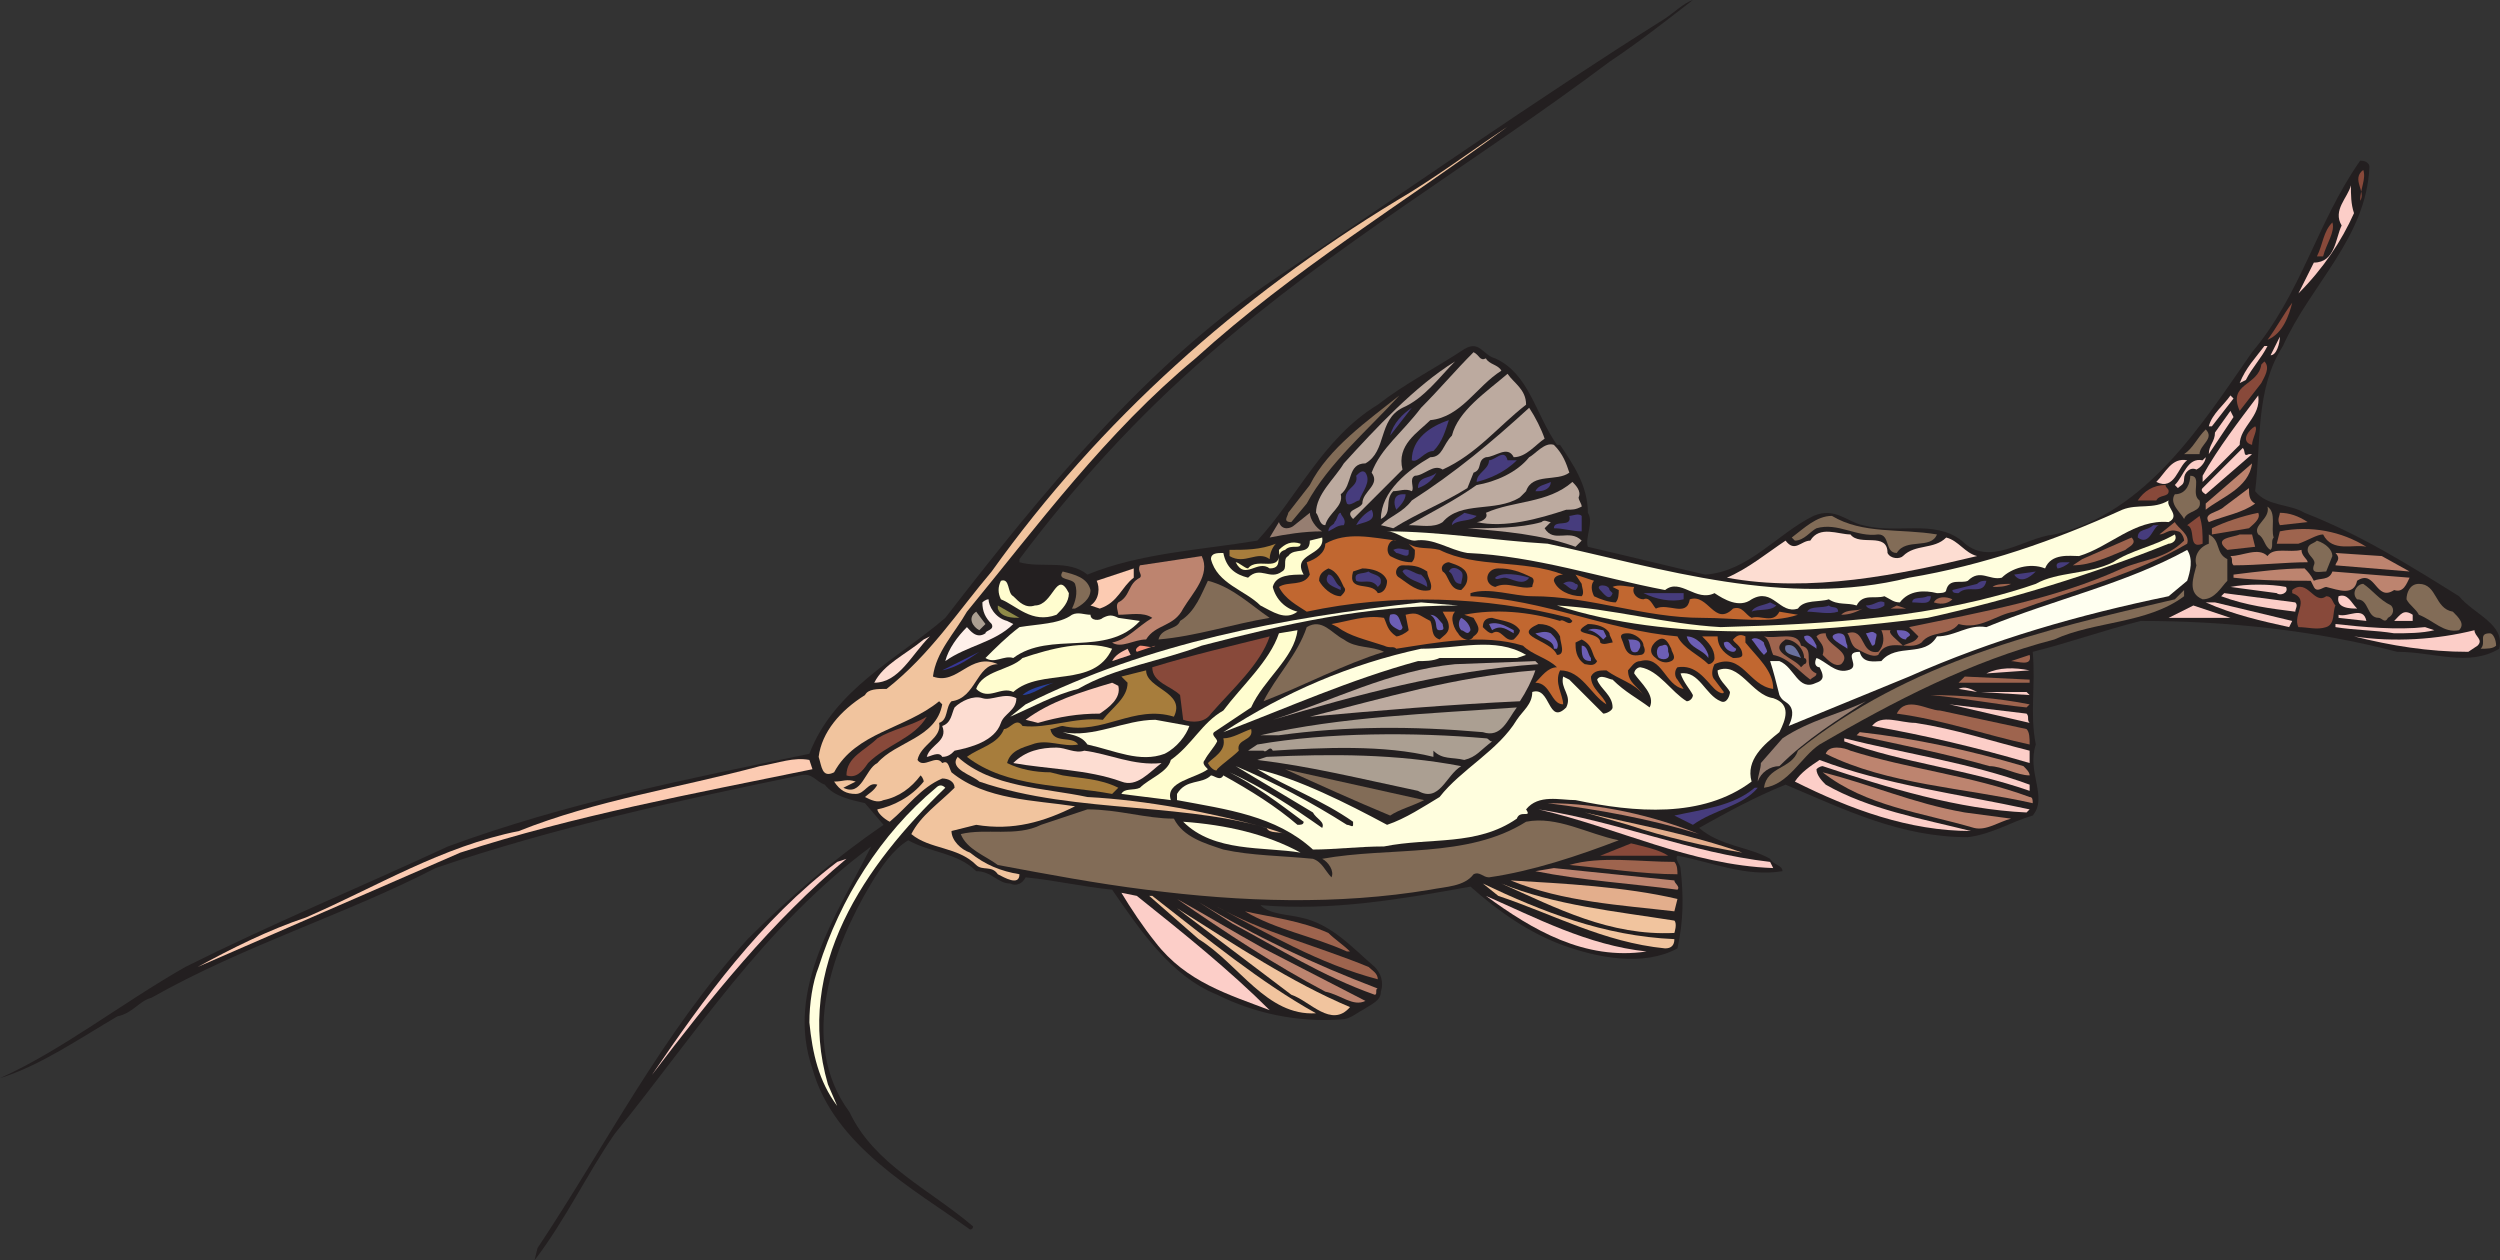 <svg xmlns="http://www.w3.org/2000/svg" width="606.946" height="306"><rect width="100%" height="100%" fill="#333333" stroke="none"/><path fill="#231f20" fill-rule="evenodd" d="M45 234.75c21-10.5 42.75-19.5 63.75-29.25 28.5-10.5 58.5-16.5 87.75-22.5 6-15.75 21.75-23.25 33-33 23.25-30 48.75-61.5 80.25-82.5s62.25-42.75 94.5-63C406.5 3 408.75.75 411 0c-6.75 5.25-13.5 10.5-20.25 15-33 24.75-66.75 44.25-97.5 71.25-17.25 15-32.25 31.5-45.75 49.5v.75c5.25 1.5 12-.75 16.5 3 12.75-5.25 27.75-6 41.25-8.25 9.75-10.5 15.75-24.75 29.25-33 6.75-5.25 14.25-9 21-13.5 3.75-2.25 4.5 1.5 7.5 2.25 8.25 3.75 9.75 13.5 15 21h.75c3 4.5 6.75 9.75 6.75 16.5 1.5 2.25-.75 6 0 8.25 9.75 2.25 18.75 4.5 28.5 6.75 10.5-.75 17.25-9.75 26.25-14.25 5.25-2.25 8.25 1.5 12 2.25 8.25 2.25 17.25-1.5 24 3.75 6.75 6.75 15-.75 22.5-1.5 22.5-5.25 36-27 48-44.25C558.75 71.25 562.5 54 573 39c1.5 0 2.25.75 2.25 1.5-.75 17.25-14.25 28.5-21 43.5-6.75 10.5-5.25 23.25-6.75 35.25 3 3.75 8.25 3 12 5.25 13.5 5.25 25.5 12.75 37.5 20.25 3.75 4.5 11.25 6.75 9.75 12.75-7.5 4.5-15.75.75-24.75.75-20.25-5.25-41.25-7.5-62.25-7.5-9 2.25-17.25 5.25-26.25 7.5.75 8.25-.75 15 .75 22.5-2.25 6.75 3 12.75-.75 17.25-5.25 1.5-9.75 4.5-15.75 5.25-16.5 0-30-6.75-44.25-12.75-7.5 3-14.25 6.75-21 10.5 5.25 4.5 12 4.5 17.25 7.5.75 1.5 3 1.5 3 3-9 1.5-17.25-2.25-25.5-3.75-.75.75.75 2.25.75 3 .75 6.75.75 12.75-.75 19.5-8.25 4.5-19.5 2.25-27.75-.75s-15.75-8.25-22.5-14.25c-16.5 3-33.75 6-51 4.5 2.25 2.25 6.75 2.25 9.75 3 7.5 1.5 12.75 7.5 18 12 1.5 1.5 2.25 3.75 1.5 6 0 2.25-2.25 3-4.5 4.5-1.5.75-3 2.25-5.25 2.25-10.5.75-21-1.5-30-6-11.25-4.5-18.75-15.75-25.5-25.5-7.5-.75-13.5-2.25-21-3-.75 1.5-2.25 2.25-3.75 1.5-3 0-4.5-3-8.25-3-4.5-4.5-11.25-4.5-16.5-7.5-3.75 2.25-6.75 6.75-9 10.5-9 15-18 38.25-5.25 55.5 6 12.75 19.5 18.75 30 27.75 0 0 0 .75-.75.75-13.5-9.75-33-20.25-38.25-39-6.75-19.5 6-37.5 14.25-54-26.25 19.5-42.75 45.75-62.25 69.75-6.75 9.75-12 21-19.5 30.75l.75-3c16.5-24.75 30-51.75 51-75 10.5-10.5 21-19.5 33-27.75L210 195c-3-.75-7.5-1.5-9.75-4.5-2.25-.75-3-3-6-2.25-29.25 6-60 12.75-88.5 22.5-21.75 11.25-46.5 18.75-69 31.5-3 .75-4.5 3.75-8.25 4.5-9 5.25-18.75 12-28.5 15 15-6.75 29.25-18 45-27"/><path fill="#fff" fill-rule="evenodd" d="m39 240 8.25-4.5L39 240"/><path fill="#fccbb2" fill-rule="evenodd" d="M74.25 222.75c17.25-7.5 33-17.25 51.75-21 18.75-7.5 39-10.5 58.5-15.75 4.5-.75 8.25-2.25 12-1.5l.75 2.25c-29.25 6-57.75 11.25-85.5 20.25L48 234.75c8.25-4.5 17.25-9 26.25-12"/><path fill="#fccec8" fill-rule="evenodd" d="m203.25 209.25 2.25-.75c-18 15-33 33.75-47.25 52.5 12.75-18.75 26.25-37.5 45-51.75"/><path fill="#fffede" fill-rule="evenodd" d="M198.75 234.75c5.25-16.5 15-32.25 28.5-43.5.75-.75 1.5-.75 2.25 0-19.5 18.75-36.75 43.5-28.5 72l2.25 5.25c-4.5-6-6-12.75-6.75-20.25 0-4.5.75-9.75 2.25-13.5"/><path fill="#f1c49e" fill-rule="evenodd" d="M210 168.75c.75-1.5 3-1.5 5.25-1.5 10.5-8.25 17.25-18.75 25.5-28.5C267 102 300.75 72 339 48.75c9-5.25 18-12 27-18-25.5 18.75-51.75 34.5-75.75 56.25-21.75 18-38.25 40.5-55.5 61.5-3 5.25-7.5 9.75-8.25 15.75 6 2.25 9-6 15.75-3-5.25 0-5.25 8.25-11.25 9-1.5 1.5-.75 4.5-3 5.25.75 3.75-4.5 5.25-5.25 9 1.5 2.25 4.5-1.5 6 .75 1.5-.75 1.5.75 2.25 2.25 8.25 6.75 20.25 6.75 30 8.25-7.5 3.75-15 6-24 4.5l-6 1.5c0 2.25 2.25 4.5 4.5 5.25 3.75 3 7.5 4.5 12 5.25 0 3-3.75.75-5.25 0-1.5-2.25-3.75-.75-5.25-2.25-4.5-4.5-11.25-3.75-15.75-7.5 2.25-4.5 6.75-7.5 10.5-11.25 0-1.5-1.5-2.25-3-2.25-5.25 2.25-8.25 6.75-12.75 10.5-1.5-.75-3-2.25-3-3 3.75-.75 8.25-3 11.25-6.75 0 0 0-.75-.75-1.5-2.25 3-5.25 5.25-9 6-1.5.75-3 0-4.5-.75.75-.75 2.25-1.5 3-3-2.25-.75-3 2.25-5.25 2.25s-3.75-.75-5.25-3c2.25 0 3-.75 5.25 0l-3 1.5c4.5 2.25 5.25-4.5 8.25-6 4.5-5.25 14.25-6 15.75-14.25l-.75-.75c-8.25 6.75-20.25 7.5-25.5 17.25-3 1.5-3-1.5-3.75-3.75.75-6 5.25-11.25 11.25-15"/><path fill="#88493a" fill-rule="evenodd" d="M213 179.25c3.75-2.25 8.25-3 12-5.25-3 5.25-9.75 6.75-14.25 11.25-1.5 2.25-3 3.75-5.25 3 0-4.5 4.5-6 7.5-9"/><path fill="#fdddd2" fill-rule="evenodd" d="m224.25 155.25 1.5-.75c-4.5 4.5-7.5 11.25-13.5 11.25 2.25-4.5 7.5-6.75 12-10.5m4.5 21c2.25-.75 2.25-3 3-4.5 1.5-1.5 4.5-3 6.75-2.25s5.25-1.5 8.25 0c0 3-3 3.75-3.75 6-1.5 4.5-7.5 6-11.25 6.75-.75.75-1.5 1.5-3 1.5-.75-1.5-3 0-3.75 0 .75-3 5.25-3.75 3.75-7.5"/><path fill="#373697" fill-rule="evenodd" d="M237.75 158.25c-2.25 1.5-5.25 3.75-9 4.5l9-4.5"/><path fill="#fef0ea" fill-rule="evenodd" d="M234.75 152.25c.75.75 2.25 3 4.5 1.5 0-.75 2.25-.75 1.5-2.25-1.5-1.5-2.25-3-2.25-5.25 0 0 .75-.75 1.5-.75 0 1.5 1.5 4.5 4.5 5.25l1.5.75c-4.5 4.5-11.25 5.25-16.5 9 .75-3 3-6 5.25-8.25"/><path fill="#f1c49e" fill-rule="evenodd" d="M232.5 183.75c8.25 7.5 21 7.5 31.5 9.75 14.25.75 30 3.75 43.5 7.5.75 1.5 3 .75 4.5 1.5-22.5-8.25-50.25-4.5-74.25-12.75-1.5-1.5-7.5-3-5.25-6"/><path fill="#826c57" fill-rule="evenodd" d="M233.25 202.5c6-1.5 13.5.75 19.5-2.25L264 196.5c7.5 0 14.25 2.25 21 2.25 2.25 4.5 7.5 6 12 7.5 6.75 1.5 14.25 1.5 21.75 2.25 2.25.75 3 3 4.5 4.5.75-1.5-.75-3.75-2.25-4.5 16.5-3 35.25 0 49.5-9 7.5-1.5 15 3 22.5 4.5-9.75 3.75-21 7.5-31.5 9-1.5 0-2.25-1.5-3.75-.75-2.25 3-6.75 3-10.5 3.75-22.5 3.75-45.75 3-69 0-12-1.5-24-3.75-36-6-3-2.25-7.5-3.75-9-7.5"/><path fill="#a77d3c" fill-rule="evenodd" d="M243.75 177c1.5 0 3-3 4.5-.75 6 .75 12.75-2.25 19.5-1.5 2.25-3 6-5.25 6-9l-1.5-1.5 6-1.5c0 4.5 9.75 5.25 6.75 11.25-9.75-3-17.25 4.5-27 2.25-.75 0-2.25.75-3 .75.75 3.75 5.25 1.5 6.75 3.75-3.75.75-7.5-1.5-11.25 0-2.25.75-5.25 1.5-6 4.5 3 1.5 6.75 2.25 10.5 2.25l3 .75c4.5.75 9 .75 13.5 3l-1.5 1.5c-12-2.25-25.5-1.5-35.25-9 3-2.25 7.5-3 9-6.75"/><path fill="#ab9f92" fill-rule="evenodd" d="m237 148.5 2.25 3-1.5 1.5c-1.5-.75-3-3-.75-4.5"/><path fill="#fffdcf" fill-rule="evenodd" d="M248.25 159.75c6.75-2.25 15-4.5 21.75-2.25-4.5 9.75-17.25 4.5-24 10.5-3-1.5-6 2.25-9-.75 1.5-4.5 8.25-4.5 11.25-7.5"/><path fill="#fffede" fill-rule="evenodd" d="M247.5 152.25c4.5-.75 9.75-.75 12.75-3 1.5-.75 3 0 4.5 0 0 1.5 2.25 1.5 3 .75 1.5-.75 2.25-.75 3.75 0l5.25.75c-8.25 9-21.75 2.25-30.75 9-2.25-.75-4.5 1.5-6.75 0 2.25-2.25 5.25-5.25 8.25-7.5"/><path fill="#fffdcf" fill-rule="evenodd" d="M243 141c2.25-.75 1.5 3 3 3.75 1.5 1.5 3 3 5.25 2.25 4.5 0 5.25-9 8.25-3 0 2.25-1.5 3.75-3 5.25-6 2.25-9.75-2.25-13.5-3.75-.75-1.5-.75-3 0-4.5"/><path fill="#8f8b48" fill-rule="evenodd" d="M247.5 150c-1.5 0-4.5 0-5.25-2.25V147l5.25 3"/><path fill="#fffede" fill-rule="evenodd" d="M249 171c30-15 62.25-21 96-24.75l9 .75c-22.5 0-42 4.5-62.25 9.75-9.75 3.75-21 5.25-30 10.5-6 1.5-11.25 4.5-16.5 6.75l3.75-3"/><path fill="#fdddd2" fill-rule="evenodd" d="M256.5 181.5c2.25 0 4.5 1.5 6.75.75 6 .75 12 3.75 18.75 3-3 2.25-6 6-9.75 4.5-8.25-3-18-3-26.25-4.5 3-3 6.75-3.75 10.5-3.75"/><path fill="#28409d" fill-rule="evenodd" d="M255.75 165.75c-2.25.75-5.25 3-7.5 3 1.5-1.5 4.5-2.25 7.5-3"/><path fill="#fccebe" fill-rule="evenodd" d="m270 165.75 1.5.75c.75 3-2.25 5.25-4.5 6.75-5.25 0-9.75.75-15 2.25l-3-.75c6-4.5 13.5-6.75 21-9"/><path fill="#826c57" fill-rule="evenodd" d="M258 138.75c3 .75 6 1.5 6.75 4.5 0 2.25-2.25 3.75-3.75 4.5h-.75c.75-1.5 1.5-3.75.75-6-.75-1.5-4.5-.75-3-3"/><path fill="#fffede" fill-rule="evenodd" d="m280.5 174.75 8.25 1.5c-.75 2.25-3 5.25-6 6.75-6 2.25-12-.75-18.75-2.25-1.5-2.25-3.75-2.25-6-3 7.5 1.5 15-3 22.5-3"/><path fill="#fccbb2" fill-rule="evenodd" d="m266.25 141 9-3v2.25c-3 2.25-3.75 6-8.25 7.5l-2.25-.75c2.25-1.5 2.25-4.5 1.5-6"/><path fill="#bd846f" fill-rule="evenodd" d="M279.75 150c-2.25-1.5-5.25-.75-8.25-.75 0-.75-.75-2.25 0-3 3-1.5 2.25-4.5 5.25-6 .75-.75-.75-1.5 0-3l15-2.25c2.25 4.5-2.25 9-4.5 12.75-2.25 4.5-6.75 3.75-9 7.5-3 0-6 2.25-8.25.75 3.75-.75 6-3.75 9.75-6"/><path fill="#fbbfac" fill-rule="evenodd" d="m273.75 157.5.75 1.5-4.5 1.5c.75-1.5 2.25-2.25 3.75-3"/><path fill="#fffdcf" fill-rule="evenodd" d="M276.75 191.25c2.25-2.25 6.75-3.75 7.5-6.75 5.25-3.75 7.5-9 12.75-12 4.5-6 11.25-12 13.5-18.75l4.5-.75c-.75 6.75-8.25 12-11.25 18.75l-9 6c-.75.75.75 1.5.75 2.25-.75 1.5-2.25 3-3 4.5-.75.75 0 1.5.75 2.25-3 2.25-10.5 3-9 7.5l-12-1.5c.75-1.5 3-.75 4.5-1.5"/><path fill="#fccec8" fill-rule="evenodd" d="M276 217.5c11.25 9 22.5 18 32.25 27.75-9.75-3.75-20.25-6.75-27.75-16.5-3-3.75-6-8.25-8.25-12l3.75.75"/><path fill="#f79179" fill-rule="evenodd" d="M276.75 156.75c1.5 0 3 .75 3.75 0l-4.5 1.5c-.75-.75.75-1.5.75-1.5"/><path fill="#f1c49e" fill-rule="evenodd" d="M279.75 217.5c13.5 10.5 26.25 21 39.75 28.5-12 .75-18.75-12-28.5-18l-12-10.5h.75"/><path fill="#88493a" fill-rule="evenodd" d="M279.75 162c9.75-3 19.5-5.25 28.5-7.5-2.25 6.75-9 12.75-14.25 18.75-1.5 2.25-4.5 2.25-6.75 1.5l-.75-6c-2.25-2.25-6.75-3-6.75-6.75"/><path fill="#826c57" fill-rule="evenodd" d="M286.5 150.75c3.75-2.25 5.25-6.75 6.75-9.75 6 1.5 10.5 6 15 9-9 1.5-18 4.5-27 5.25.75-3 4.5-2.25 5.25-4.5"/><path fill="#fffede" fill-rule="evenodd" d="M294 188.25c.75 0 2.25 1.5 3 0 6.75 3.75 12.75 7.5 18 12 .75 0 1.5 0 1.5-.75-6-4.5-12-9-18-12 8.25 3.75 15 8.25 22.5 13.5.75-1.5-1.5-2.25-2.25-3.75L300 186c9 3.75 18.75 9 27 14.25.75 0 1.5.75 1.5 0v-.75c-7.5-5.25-15.75-8.25-23.25-12.75C315 189 327 195 336.75 200.25c4.5-1.5 9-4.5 12.75-6.75 5.25-6.75 14.25-11.25 18.75-18.75 1.5-2.25 3.75-3.75 3.75-6.75 4.5-1.5 3.75 8.25 8.25 3.75 1.5-3-1.5-4.5-.75-7.5l1.5.75 8.25 8.25c.75 0 2.25-.75 2.25-1.5 0-3-3-4.5-3.75-6.75.75-1.5 3 0 3.75 0 3 3 6 4.5 9 6.75 1.5-3-2.25-6-3.75-8.25 0-.75.75-1.5 1.5-1.5 4.5.75 7.5 6 11.25 8.25.75 0 1.5-.75 1.5-1.5-.75-1.5-2.25-3-3-5.25 4.5-.75 6 5.25 9.75 6.75 1.5.75 2.25-1.5 2.25-2.25-.75-1.5-3-3-3-5.25 5.25-2.25 8.25 6 13.5 6.75 4.5 1.5 3 5.25 1.5 8.25-3.75 3-8.25 6.75-6.75 12-12 9-28.5 7.5-42.75 4.5-3.75 0-9-1.5-12 2.25 1.5 2.25-1.5 0-2.25 2.25-9.75 6.75-21 4.5-32.25 6.75-6 0-12 .75-17.25.75-9-8.25-21-9.75-33-12v-1.5c2.25-3.75 6-2.25 8.25-4.5"/><path fill="#bd846f" fill-rule="evenodd" d="M306.75 230.25 331.5 243c-3 1.5-6-1.5-9.75-2.25-12.75-6.75-24-14.25-36-22.5 6.75 3.75 14.25 8.25 21 12"/><path fill="#f1c49e" fill-rule="evenodd" d="M327.75 244.5c-4.5 5.25-9.75-1.5-14.25-3l-27.75-21c14.25 9 27.75 18 42 24"/><path fill="#fffede" fill-rule="evenodd" d="M287.25 199.5c10.5.75 20.25 3 28.5 7.5-9-1.5-21 0-28.5-7.5"/><path fill="#bd846f" fill-rule="evenodd" d="M334.5 240c-.75 0 0 1.5-.75 1.5-12.75-4.5-23.25-11.25-34.5-17.25L291 219c13.5 8.25 27.75 15 43.5 21"/><path fill="#fffdcf" fill-rule="evenodd" d="M297 134.25c.75 3.75 3 5.25 6 6 3-3 5.25.75 8.25-1.5 1.5-.75 0-3 1.5-3.75 1.5-2.25 5.25 0 5.25-3.75l3-.75c.75 4.5-7.5 3.75-4.5 9-3 0-6.75 0-7.5 3 .75 3 3 5.25 6 6-3 2.25-6 0-9-1.5-3.75-3.75-10.5-5.25-12-11.25 0-1.5 1.5-1.5 3-1.5"/><path fill="#a77d3c" fill-rule="evenodd" d="M297 179.25c2.25 0 4.5-1.5 6.75-2.25.75 3-3.75 2.25-3 5.25-1.5 1.5-3.75 3-5.25 4.5 0 .75-1.5 0-2.25-1.5 1.5-1.5 4.5-3 3.75-6"/><path fill="#9e644e" fill-rule="evenodd" d="M332.25 234.75c.75.75 2.25 1.5 2.25 3-14.25-3.75-27-11.25-39.75-18 12 6.75 24.75 9.75 37.5 15"/><path fill="#fffede" fill-rule="evenodd" d="M345 157.5c9 0 18-3 25.5 1.5l-2.25.75H349.5c-1.5.75-3.75.75-5.25.75-16.5 4.5-31.5 11.25-47.25 17.25 15-9.75 30.75-16.5 48-20.25"/><path fill="#a77d3c" fill-rule="evenodd" d="M298.5 133.5c3.75 0 7.5 0 11.25-1.5-.75.75-1.5 2.25-1.5 3.75-3-2.25-6 1.5-9.75-.75v-1.5"/><path fill="#fffcbf" fill-rule="evenodd" d="M300 136.5c.75 0 2.25 1.5 3 1.5 2.25-3 8.25 1.5 7.5-4.5 1.5-1.5 3-2.25 5.25-1.5 0 1.5-2.25 0-3.75 1.5-3 .75 0 4.5-3.75 4.5-3-2.25-6 3-8.25-1.5"/><path fill="#9e644e" fill-rule="evenodd" d="M322.5 226.5c1.5 1.5 3.75 3 5.25 4.5H327c-8.25-3.75-17.25-5.25-24.75-9.75 6.75 1.5 13.5 2.25 20.25 5.25"/><path fill="#ab9f92" fill-rule="evenodd" d="M305.25 180.75c17.25-3 38.25-3 55.5-1.5.75 0 .75.75 1.5.75-3 2.25-3.75 3.75-6.75 4.5-3-.75-5.25 0-7.5-2.25v1.5c-12-3-27-2.25-39-1.5-.75-1.5-1.5.75-2.25 0H303l2.25-1.5"/><path fill="#ab9f92" fill-rule="evenodd" d="M307.5 183.75c15.75-.75 31.5-.75 47.25 2.25-3.75 2.25-5.25 9-10.5 6-14.25-3-26.25-6-39-7.5l2.25-.75m60.75-12c-2.25 3-3.75 7.5-8.25 6-17.25-1.5-33-1.5-49.5.75H306c19.5-4.5 41.25-5.25 62.25-6.75"/><path fill="#826c57" fill-rule="evenodd" d="M317.25 152.25c3.75-2.25 6 1.5 9 3 3 2.25 6.75 1.5 9.75 3-9.75 3-19.5 8.25-29.25 12 3-6 8.25-11.25 10.5-18"/><path fill="#967e71" fill-rule="evenodd" d="M310.5 126.75c.75 2.25 3 1.5 3.75.75l3.75-3c0 1.5 1.5 3.75 3 4.5-4.5 0-9 .75-12.75 1.5l2.25-3.75"/><path fill="#bcaa9f" fill-rule="evenodd" d="m353.25 161.25 19.5-.75.75.75c-22.5 1.5-44.25 7.5-64.5 13.5 14.25-4.5 28.5-12 44.25-13.5"/><path fill="#c16730" fill-rule="evenodd" d="m318 139.5-.75-3c2.25-.75 4.5-2.25 4.5-4.5 5.25-3 11.25-1.5 17.25-.75-1.5-.75-3 2.25-1.5 3.75 1.5.75 3 1.5 5.25 1.5.75-.75.75-1.5.75-3L342 132c2.25 1.5 4.5.75 7.5 1.5 9 4.5 20.25 2.25 30 6 0 0-2.25 0-2.25 1.5.75 2.25 3.75 3.75 6.75 3.75.75-.75 0-2.25 0-3l-1.5-2.25 4.5 1.5c-.75.75-.75 2.25 0 3.75 1.5.75 3.75 1.5 5.25 1.5.75-.75.75-2.25.75-3l-1.5-.75c1.5-.75 3.75 0 5.25 0-.75 1.5.75 3 2.25 3 1.5-.75 2.25 1.5 3 2.25 3-1.5 7.5 2.25 8.25-2.25 4.5-1.5 6 6.75 10.5 2.25 2.25-.75 3 1.5 4.5 2.25 2.25-.75 5.25 1.5 6.75-1.5l4.5.75c-6.75 2.25-15 .75-23.25.75-14.25 0-27-5.25-41.25-5.25-4.5 0-10.5-2.25-15-.75v.75c18 .75 33 8.25 50.25 9.75 1.5 3 5.25 4.5 7.5 6.75.75 0 1.5-.75 1.5-1.5 0-2.25-1.5-3.75-3-5.25H417c0 3 2.25 4.5 3.75 5.25.75 0 2.25 0 2.25-.75 0-2.25-2.25-3-2.25-3.75.75-.75 1.5-1.5 3-.75v1.5c3 3.75 6.75 6.75 6.75 11.25-6-.75-7.5-9-14.25-6-.75 1.5-.75 3 0 3.75l2.25 3c0 .75-1.5 0-2.25-.75-2.25-2.25-4.5-6-9-5.25-.75.75-.75 2.25 0 3l1.5 2.25c-4.5-.75-5.25-8.25-10.5-6.75-1.5 0-2.25 1.5-3 2.25 0 3 2.25 3.75 3.75 6-2.25-3-6-3.75-9-6-1.5 0-3 0-3.75 1.5 0 3 3 4.5 3.75 6.75-3.75-2.25-6-8.25-11.25-8.25-1.5 3 .75 6 .75 8.25-3 0-3-5.25-6.75-5.25 1.5-1.5 3-3.75 5.25-3.75-2.25-2.25-6-3-8.25-5.25-9.75-3-21-.75-30.75.75-.75-.75-1.5 0-3-.75-4.5-1.5-8.25-2.25-11.25-4.5l-1.5-.75c4.5-.75 8.25-2.25 12.75-1.5.75 1.5.75 3 3 4.5.75 0 2.25-.75 3-1.5l-.75-3.75c3-.75 3 0 6 1.5.75 1.5 0 3.75 2.25 4.5.75-.75 2.25-1.5 2.25-3s-.75-2.25-1.5-3.75h3c-1.5 1.5 0 4.5.75 5.25.75 1.5 3 2.25 3.75.75 2.25-1.5.75-3 0-4.5l-2.25-.75c7.5-1.5 15.75-.75 23.25 1.5.75-.75 2.25 1.5 3 0L381 150c-20.25-5.25-42.75-6-63.75-1.5-2.25-1.5-5.25-3-6.75-6 2.25-1.5 6 0 7.5-3"/><path fill="#826c57" fill-rule="evenodd" d="M318 117.75c4.5-9 14.25-15.75 21.75-21.75-7.5 8.25-17.25 16.5-22.5 26.25l-3.75 4.5c-2.25 0-.75-1.5-.75-2.25l5.25-6.75m27.75 76.5c-3 1.5-6 2.25-8.25 3.75-9-3.75-17.25-7.5-25.5-11.25l33.75 7.5"/><path fill="#bcaa9f" fill-rule="evenodd" d="M372.75 162.75c-.75 2.25-2.25 5.25-3.75 7.5-16.5.75-34.5 2.25-51 3.75 18-4.5 35.25-9.75 54.75-11.25m-46.5-50.25c7.5-8.25 17.25-18.75 27-24.75-3.75 3.75-7.5 9-12.75 11.25-6 3-3.75 10.5-9 13.5-4.5 0-3 5.25-6 7.5.75 3-3 4.5-3.75 7.5-1.5 0-1.5-2.25-2.25-3 0-4.5 4.5-8.25 6.75-12"/><path fill="#231f20" fill-rule="evenodd" d="M322.5 138c2.25.75 3 3 3.75 4.5.75.75 0 1.5-.75 2.25-2.25 0-4.5-2.25-5.25-3.75 0-1.5.75-2.25 2.25-3"/><path fill="#463c7d" fill-rule="evenodd" d="M322.5 139.5c1.5 0 1.5 2.25 3 3v.75c-1.5-.75-4.5-1.5-3-3.75m1.5-12.75c.75-.75.75-2.25 1.5-2.25 0 .75 1.5 1.5.75 3-1.5 0-2.25.75-3.75 1.5 0-1.5 1.5-1.5 1.5-2.25m5.25-11.25c.75-.75 1.5-1.5 2.25-.75 1.5 2.25-.75 4.5-1.5 6.75-.75 0-2.25 1.5-3 .75-1.5-3.75 3-3.75 2.25-6.75"/><path fill="#bcaa9f" fill-rule="evenodd" d="M330.75 122.25c0-3 4.5-4.5 2.25-7.5 2.25-6 7.5-9.75 12-15.75 4.5-4.5 8.25-9 12.75-13.5 1.5.75 1.5 2.25 3 1.5.75 1.5 3 1.5 3.75 3-6 3.75-9.75 11.25-17.25 12-3 3-8.25 6-6.75 12l-12 12c-2.25-2.25 1.5-2.25 2.25-3.75"/><path fill="#231f20" fill-rule="evenodd" d="M330.75 138c2.25 0 5.25.75 6 3 0 1.5-.75 3-2.25 3-1.5-3-7.5 0-6-5.25l2.25-.75"/><path fill="#463c7d" fill-rule="evenodd" d="M333 123.75c1.5 3-2.25 3-3.75 3.75.75-1.5 2.25-3 3.75-3.75m-.75 15c.75.75 3 .75 3 2.25 0 .75 0 .75-.75 1.5-1.5-2.25-3.75-.75-5.25-1.5-.75-2.25 1.5-1.5 3-2.25"/><path fill="#bcaa9f" fill-rule="evenodd" d="M347.25 111c3 0 3-3 5.25-5.25 1.5-6 8.25-10.5 13.5-15 1.5 2.25 4.5 3.75 4.5 7.5-6.75 5.25-12 12-20.25 15.75-2.25-1.5-4.5 1.5-6.75 1.5-1.5.75 0 3-.75 3.75-1.5-.75-3 0-4.5 0-2.25 2.25 0 5.25-3 6.75 0-6.75 6.75-12 12-15m-4.5 10.5c10.5-6.75 19.5-14.25 28.5-22.5 1.5 2.25 3 5.25 3.75 7.5-2.25 1.5-4.5 4.5-7.5 4.5-1.5-3-4.5 0-6.75 0-2.25.75-.75 3-3 3.75l-1.5 3.75c-6 3.75-12 6-18 9.75l-3-.75c2.25-2.25 5.25-3 7.5-6"/><path fill="#fffede" fill-rule="evenodd" d="M375.75 132c27.75 6 57.75 15.75 87.75 8.25 18-3 35.25-9 51.75-16.5 3.75-1.5 7.5 0 11.25-2.25-.75 1.5 3 3.75 0 5.25-8.25-.75-14.25 6-21.75 8.25-2.25 0-6.75-.75-8.25 3-3.75-1.5-8.25 0-10.5 2.25-3 .75-5.25-2.25-8.25.75-1.5.75-4.5-.75-5.25 2.25 0 .75-1.5.75-2.25.75-3-.75-6.75-.75-9 2.25-1.5 0-2.25-.75-3.75-1.5-2.25.75-5.25-.75-6.75 2.25-2.25-.75-4.5 0-6.75-1.5-2.25.75-6 0-7.5 2.25-4.5 1.5-6-5.25-11.25-2.25-3 2.25-6.75 0-9-1.5-4.5 2.25-8.25-3.75-12-.75-15.75-3-31.5-8.25-48-9-4.5-.75-8.25-3.75-12.75-3-2.25 0-4.5-2.25-6.75-2.25 12.75 0 26.25 2.25 39 3"/><path fill="#463c7d" fill-rule="evenodd" d="m342.75 99-5.25 6.75c.75-3 3-5.25 5.25-6.75"/><path fill="#6c5eb5" fill-rule="evenodd" d="M337.5 149.25c2.25-.75 2.25 1.5 3 3 0 0 0 .75-.75.75-1.5-.75-3-1.5-2.25-3.75"/><path fill="#463c7d" fill-rule="evenodd" d="M340.5 120h.75c0 1.5-1.5 3-2.25 3.75-.75-1.5-.75-3.75 1.5-3.75m1.5 13.5v.75c0 1.5-2.25 0-3 0l-.75-.75c1.5-.75 2.25 0 3.75 0"/><path fill="#231f20" fill-rule="evenodd" d="M340.5 137.25c2.25 0 3.75 0 6 1.5 0 1.5 1.5 3 .75 4.5-3 .75-5.25-1.5-7.5-3-1.5-.75-.75-3 .75-3"/><path fill="#463c7d" fill-rule="evenodd" d="M345 139.5c.75.75 1.5 1.5 1.5 3-2.25-1.5-4.5-1.5-6-3.75.75-1.5 3 .75 4.5.75"/><path fill="#bcaa9f" fill-rule="evenodd" d="M358.5 117.75c4.5-.75 9.75-3 12.75-6.75 1.5-.75 3.75-3.75 6-3 2.25 2.25 3 4.5 3.75 6.75-3 2.25-9 0-10.5 4.5l-1.5 1.5c-6 3.75-14.25.75-18.75 6-2.25 1.5-5.25.75-8.25.75 5.25-3 11.25-6 16.5-9.75"/><path fill="#463c7d" fill-rule="evenodd" d="M351.75 102c-.75 2.25-1.5 5.25-3.75 7.5-2.25 0-3.75 3-5.25 2.25 0-5.25 4.5-8.25 9-9.75m-3 12.75c-.75 1.5-2.25 3-4.5 3.75 0-3 3-2.25 4.5-3.75"/><path fill="#6c5eb5" fill-rule="evenodd" d="M350.25 151.5c0 .75.75 1.5-.75 1.5s0-2.25-2.25-3.75c1.5 0 2.25 1.5 3 2.25"/><path fill="#231f20" fill-rule="evenodd" d="M351.75 136.5c2.25.75 4.5 1.5 4.5 3.75 0 1.5-.75 2.25-1.5 3-3 0-3-3.75-4.5-4.5-.75-1.5.75-2.25 1.5-2.25"/><path fill="#463c7d" fill-rule="evenodd" d="M354.75 138.75c.75.75 0 2.25 0 3-2.25 0-1.5-2.25-3-3 .75-1.5 2.25-.75 3 0m.75-14.25 3 .75c-1.5 1.5-4.5.75-6 2.25 0-1.5 2.25-2.25 3-3"/><path fill="#6c5eb5" fill-rule="evenodd" d="M354.75 150c1.5.75 2.25 2.25 2.25 3-.75 1.5-1.5 0-2.25 0-.75-.75-.75-2.25 0-3"/><path fill="#bcaa9f" fill-rule="evenodd" d="M374.25 126.75c.75-.75 1.5 0 2.25 0l-1.5 1.5c2.25 3.75 6 0 9 3l-1.5 1.5c-8.25-3-17.25-3.75-26.25-4.5 6 0 12.75 0 18-1.5"/><path fill="#463c7d" fill-rule="evenodd" d="M361.5 111.75c1.5 0 3.75-3 4.5 0h2.25c-3 3-6.75 4.5-9.75 5.25 0-2.25 3-3 3-5.25"/><path fill="#bcaa9f" fill-rule="evenodd" d="M360.75 124.5c6.75-3 15-2.25 21-7.5.75.75 2.25 2.25 1.5 3.75 0 .75.75 1.5.75 2.25-1.5.75-2.25.75-3.75.75-6.75 2.25-15 4.5-21.75 3 .75 0 3-.75 2.25-2.25"/><path fill="#231f20" fill-rule="evenodd" d="M362.25 150c2.25.75 5.25.75 6.75 3 0 .75-.75 1.5-1.5 2.25-2.25.75-3-3-5.25-1.5-.75 0-1.5-.75-2.25-1.5 0-1.5.75-2.25 2.25-2.25m1.5-12c3 0 5.25.75 8.25 2.25.75.75 0 1.5 0 2.25-3 .75-6-1.5-9 0-3-.75-2.25-4.5.75-4.5"/><path fill="#f1c49e" fill-rule="evenodd" d="M406.5 228c0 1.5-.75 2.25-2.25 2.25-15-1.5-27-8.25-40.5-12.75l-3.75-3c14.25 6.75 29.25 12.75 46.5 13.5"/><path fill="#6c5eb5" fill-rule="evenodd" d="M367.5 153v.75c-1.5-.75-3-2.25-5.25-.75l-.75-1.5c2.25-.75 4.5.75 6 1.5"/><path fill="#fccec8" fill-rule="evenodd" d="M399.75 231c-15 2.25-27.75-5.25-39-13.5 12 5.25 24.75 12 39 13.5"/><path fill="#463c7d" fill-rule="evenodd" d="M371.25 140.25c-1.5 2.25-4.5 0-6 0-.75 0-2.25.75-2.25 0 1.5-1.5 6-.75 8.25 0"/><path fill="#f1c49e" fill-rule="evenodd" d="M406.5 223.5c.75.75 0 3 0 3-15.75.75-28.5-6-42-12 12.75 5.25 27.75 6.75 42 9"/><path fill="#e3ae8c" fill-rule="evenodd" d="m407.25 218.25-.75 3c-12.75-1.5-27-2.25-39.75-7.5 12.75.75 27.75 1.5 40.5 4.5"/><path fill="#231f20" fill-rule="evenodd" d="M373.5 151.5c3 0 4.5 1.5 5.25 3 0 1.5 1.5 4.5-.75 4.5-1.5-3.75-11.25-4.5-4.5-7.5"/><path fill="#463c7d" fill-rule="evenodd" d="M376.5 117c0 1.5-1.5 2.25-3 2.25h-.75c.75-1.5 2.25-1.5 3.75-2.25"/><path fill="#6c5eb5" fill-rule="evenodd" d="M376.5 153.75c.75.75 2.25 2.25 1.5 3.75h-.75c0-2.25-3-2.25-4.5-3.75.75 0 2.25-.75 3.75 0"/><path fill="#bd846f" fill-rule="evenodd" d="M406.5 213.75c0 .75 1.5 1.5.75 2.25-11.25-1.5-23.25-2.25-34.5-4.5l4.5-.75 29.25 3"/><path fill="#fccec8" fill-rule="evenodd" d="m429.75 209.25.75 1.5c-20.25-.75-37.5-9.75-57-14.25 19.5 3 36.75 10.5 56.25 12.75"/><path fill="#bd846f" fill-rule="evenodd" d="M412.5 202.5c-12-3.75-24.75-6-36.75-7.5 12.75 0 25.5 3 36.75 7.5"/><path fill="#463c7d" fill-rule="evenodd" d="M381 125.25c.75 0 2.25-.75 3 0V129c-2.25 0-4.5-.75-6.75-.75 0-2.25 4.5 0 3.75-3"/><path fill="#fffdcf" fill-rule="evenodd" d="M417.75 152.25c26.25-.75 52.5-2.25 76.5-10.5 5.25-3 12.75-2.25 18.75-5.25 4.5-3 9.75-3.75 15-6.75.75 1.5-.75 2.25-1.5 2.25-18.75 7.5-38.25 13.5-58.5 18-29.25 3.75-62.25 6-90-3 13.5.75 26.25 4.5 39.75 5.25"/><path fill="#463c7d" fill-rule="evenodd" d="M382.5 141.75c.75 0 .75.75 0 1.5-1.5 0-2.25-1.5-3-1.5.75-.75 2.25-.75 3 0"/><path fill="#9e644e" fill-rule="evenodd" d="M406.5 209.25c.75.75.75 2.25.75 3-8.25 0-18-1.5-26.25-2.25 7.5-2.25 17.25-.75 25.5-.75"/><path fill="#231f20" fill-rule="evenodd" d="M384 155.25c3 1.5 2.25 3.75 3.75 5.25-.75 1.5-2.25.75-3 .75-2.25-1.5-2.25-3.75-2.25-5.25l1.5-.75"/><path fill="#6c5eb5" fill-rule="evenodd" d="M384 156.75c1.5 0 1.5 2.25 2.25 3v.75c-2.25 0-2.25-1.5-2.25-3.75"/><path fill="#231f20" fill-rule="evenodd" d="M385.5 151.5c2.25 0 4.5.75 5.25 2.25 0 .75.75 1.5.75 2.25-.75 0-2.25.75-3 0 0-3-8.25-1.5-3-4.5"/><path fill="#e3ae8c" fill-rule="evenodd" d="M423 207c-9-1.5-18.75-3.75-27.75-6.75l-10.5-3c12.75 3 25.5 5.25 38.25 9.75"/><path fill="#6c5eb5" fill-rule="evenodd" d="m389.25 153 .75 1.5-.75.75c-.75-.75-2.25-2.25-3.75-2.25 1.5-.75 3 0 3.75 0"/><path fill="#463c7d" fill-rule="evenodd" d="m390.75 143.25.75.75c-.75 2.25-2.25 0-3-.75-1.5-1.5 2.25-1.5 2.25 0"/><path fill="#88493a" fill-rule="evenodd" d="M396 204.75c3 .75 6.75 1.5 9 3h-16.5l7.5-3"/><path fill="#231f20" fill-rule="evenodd" d="M395.25 153.75c1.5 0 3.75 1.5 3.75 3 .75 1.5 0 2.25-.75 2.25-3.75.75-3.75-2.25-4.5-3.75s.75-1.5 1.5-1.5"/><path fill="#6c5eb5" fill-rule="evenodd" d="M395.25 155.25c1.5 0 3 0 3 1.5 0 0 0 .75-.75 1.5-2.25.75-1.5-2.25-2.25-3"/><path fill="#463c7d" fill-rule="evenodd" d="M408.75 144v1.5c-3 .75-6.75 0-9.75-1.5h9.75"/><path fill="#231f20" fill-rule="evenodd" d="M402.75 155.25c1.5-.75 2.25.75 3 2.25 0 .75 1.5 2.25 0 3s-3 0-3.75-.75c-2.25-1.5-.75-3.75.75-4.5"/><path fill="#6c5eb5" fill-rule="evenodd" d="M403.5 156.75c1.5-.75 1.5.75 1.5 1.5.75 1.5-.75 2.25-2.25 1.5-.75-.75-.75-3 .75-3"/><path fill="#463c7d" fill-rule="evenodd" d="M426 191.25h.75c-3.75 4.5-10.5 5.25-15.75 9l-4.5-2.25c6.75-1.5 14.25-2.25 19.5-6.75"/><path fill="#6c5eb5" fill-rule="evenodd" d="M414.75 159v.75c-1.5-2.25-4.5-2.25-5.25-5.25 2.25 0 4.5 2.25 5.25 4.5m3.75-3c1.5-.75 1.5.75 3 1.5 0 0 0 .75-.75.75s-2.25-.75-2.25-2.25"/><path fill="#fdddd2" fill-rule="evenodd" d="M433.5 131.25c2.25 3 3.75 0 6 0 2.25-3.75 6.75-1.5 9.75-1.5 2.25 3 9-.75 9 4.5.75 1.5 3 1.5 3.75.75 3-3 7.5-1.5 10.5-4.5 3 .75 4.5 3.75 7.5 4.5-18.75 4.5-40.5 9-60.75 5.25 5.25-2.25 9.75-6 14.25-9"/><path fill="#6c5eb5" fill-rule="evenodd" d="M425.25 155.25c.75-.75 2.25 0 3 .75 0 .75.75 1.5.75 2.25l-.75.75c-1.5-1.5-2.25-3-3-3.75"/><path fill="#463c7d" fill-rule="evenodd" d="m429.75 146.25 1.5.75c-1.5 1.5-4.5.75-6 1.5.75-1.5 3-1.5 4.5-2.25"/><path fill="#967e71" fill-rule="evenodd" d="M432.75 179.25c6.75-4.5 14.25-6 20.25-9-6.75 4.5-14.25 9-21 15.75-2.25 0-4.5 1.5-5.25 3.75 0-1.5.75-3 .75-4.5l5.25-6"/><path fill="#9e644e" fill-rule="evenodd" d="M437.25 156.75c3.75.75 0 5.25 3.75 6.75 0 .75-.75.75-1.5 1.5-3-2.25-5.25-5.25-9-6-.75-1.5-.75-3.75-2.25-4.5 3 .75 8.25-1.5 9 2.25"/><path fill="#826c57" fill-rule="evenodd" d="M436.5 182.25c27-21.75 59.25-29.25 91.5-36.75l2.25-2.25v1.5c-9 6.75-21.75 6-31.5 10.5-20.25 5.25-39 15-57 25.5-4.5 3-7.5 9.75-13.5 10.5.75-5.25 6.75-4.5 8.25-9"/><path fill="ivory" fill-rule="evenodd" d="M430.5 160.5h1.5c3.75 1.5 4.5 7.5 9 5.25 2.25-.75 1.5-2.25.75-3.75-.75 0-1.5-.75-.75-2.25 2.25.75 4.5 3.75 7.5 3 3.75-.75-1.5-4.5 3-4.5.75 3 3.75 2.25 5.25 2.25 3.75-4.5 10.5-.75 13.5-6 4.5 0 7.5-3 12-2.25 16.5-6.75 33.75-10.5 48.75-18.75 1.5 2.25.75 5.25 0 7.5l-4.5 3.75c-21.75 4.5-42.75 10.5-63 19.5l-29.25 12c.75-1.5 1.5-3.75 0-5.25-.75-.75-1.5-.75-2.25-2.25-.75-3-1.5-6-2.25-8.25h.75"/><path fill="#231f20" fill-rule="evenodd" d="M433.5 155.25c2.25 0 4.5 2.25 4.5 4.5.75 0 .75 1.5 0 1.5l-.75.75c-1.5-2.25-8.25-3.75-3.75-6.75"/><path fill="#69719f" fill-rule="evenodd" d="M433.5 156.75c2.25-.75 3 1.5 3.75 3-1.5-.75-4.5-.75-3.75-3"/><path fill="#826c57" fill-rule="evenodd" d="M444.75 125.25c7.5 4.5 16.5 3 25.5 4.5-1.5 3.75-7.5.75-9.75 4.5-3 0-1.5-4.5-4.5-4.5-5.25.75-9.75-3-15-1.5-1.5.75-3 3-5.25 3l-.75-.75c3-2.25 6-5.25 9.75-5.25"/><path fill="#fccec8" fill-rule="evenodd" d="M441.75 184.5c15.75 6 33.75 8.25 51 12l-.75.75c-16.5-.75-33.75-6-49.5-11.25 0 0-.75 0-1.5.75 0 1.5 1.5 3 2.25 3.75 10.5 6 23.25 8.25 35.25 11.25-15 0-29.25-5.25-42.75-12 1.5-2.25 3.75-3.75 6-5.25"/><path fill="#6c5eb5" fill-rule="evenodd" d="M438 154.5c1.5-.75 2.25.75 3 2.25v.75c-.75-.75-3-1.5-3-3"/><path fill="#463c7d" fill-rule="evenodd" d="M444 147c.75.75 2.25 0 2.25 1.5-2.25.75-5.25 0-7.5 0 .75-1.5 3.75-.75 5.25-1.5"/><path fill="#9e644e" fill-rule="evenodd" d="M443.25 153.75c0 3 6.75 4.5 3.75 7.5-1.5.75-3-.75-4.5-2.25.75-2.25-.75-3-1.5-4.5.75-.75 1.5-.75 2.25-.75"/><path fill="#bd846f" fill-rule="evenodd" d="m477 197.25 11.25 1.5c-3 .75-6 3-9 2.25-12.75-3.75-26.25-5.25-36.75-13.5 12 3 21.75 7.5 34.5 9.75m-27.75-15c14.25 4.5 29.25 6 43.5 11.25.75 0 .75.75.75 1.5-16.5-3.75-35.25-4.5-50.25-12 .75-2.25 4.5-1.5 6-.75"/><path fill="#6c5eb5" fill-rule="evenodd" d="M446.25 153.75c2.25 0 1.5 1.5 2.25 3v.75c-.75-.75-6-3-2.25-3.75"/><path fill="#9e644e" fill-rule="evenodd" d="M452.25 147.75c-1.5.75-3 1.5-5.25 1.5 1.5-1.5 3.75-.75 5.25-1.5"/><path fill="#fccec8" fill-rule="evenodd" d="M447.75 179.25c15 3.75 30.75 6 45 11.25v1.5c-15-5.25-30.75-6.75-45-12v-.75"/><path fill="#9e644e" fill-rule="evenodd" d="M448.5 153.75c4.5-1.5 3 5.25 7.5 4.5 1.5-1.5 1.5-3.75.75-5.25H459c-.75.75 1.5 2.25 3 3.75 1.5-.75 3-.75 3.75-2.25l-2.25-2.25c18-3.75 35.25-6.75 51.75-14.25 5.25-2.25 10.5-2.25 15-6.75 0-.75-.75-2.25-1.5-2.25-2.25-.75-3 .75-4.5.75l3.75-3c.75 1.5 3.75 3 3 5.25-12.75 7.5-27.75 11.25-42 16.5-4.5.75-8.25 4.5-13.5 3-2.25 3-6.75 1.5-9 4.5-3 2.25-8.25-1.5-10.5 3-1.5.75-3.75-.75-5.25-1.5s-1.5-3-2.25-3.75"/><path fill="#bd846f" fill-rule="evenodd" d="M451.5 177.75c13.5 1.5 27 4.5 39.75 8.25.75.75 1.5 1.5 1.5 2.25-3 0-6.75-2.25-9.75-2.25-10.5-3-21.75-5.25-32.25-7.5l.75-.75"/><path fill="#463c7d" fill-rule="evenodd" d="M457.5 146.25v.75c-.75.75-3.75 1.5-4.5 0 2.25 0 3-1.5 4.5-.75"/><path fill="#6c5eb5" fill-rule="evenodd" d="M455.25 153.75c.75 0 0 1.5 0 2.25 0 0 0 .75-.75.75l-1.5-3c.75 0 1.5-.75 2.25 0"/><path fill="#fccec8" fill-rule="evenodd" d="M465 175.5c9.75 1.5 18.75 4.5 27.75 6.75v3c-12.75-3.75-25.5-6.75-38.25-9 2.25-3 6.75-.75 10.5-.75"/><path fill="#9e644e" fill-rule="evenodd" d="M462.75 147.75H459l1.5-.75zm0 0"/><path fill="#6c5eb5" fill-rule="evenodd" d="M460.5 153c1.5 0 2.25 0 3 .75s-.75.75-.75 1.5c-1.5 0-2.25-1.5-2.25-2.25"/><path fill="#9e644e" fill-rule="evenodd" d="m471 172.5 21 4.5c.75.75.75 2.25.75 3.75-10.5-2.25-21-6-32.25-7.5 2.25-4.5 7.5-.75 10.5-.75"/><path fill="#463c7d" fill-rule="evenodd" d="M468 144.75h.75c0 2.25-2.25 1.5-4.5 1.5 0-1.5 2.25-.75 3.75-1.5"/><path fill="#9e644e" fill-rule="evenodd" d="m492.75 171-.75.75c-7.5-.75-15-2.25-23.25-3 7.5 0 16.5.75 24 2.25M474 145.5c-.75.75-2.25 1.5-4.5.75.75-1.5 3-1.5 4.5-.75"/><path fill="#fccec8" fill-rule="evenodd" d="M492 173.25c.75.75 0 1.5.75 2.25l-19.5-4.5 18.75 2.25"/><path fill="#463c7d" fill-rule="evenodd" d="M480 141.75c.75-.75 1.5-.75 2.25-.75-.75 3.75-4.5.75-6.75 3-.75 0-1.5 0-1.5-.75l6-1.5"/><path fill="#fccec8" fill-rule="evenodd" d="m480 168-4.5-.75c1.5-.75 3 0 4.5.75"/><path fill="#9e644e" fill-rule="evenodd" d="M492.75 165v.75H475.5l1.5-1.5 15.75.75"/><path fill="#fccec8" fill-rule="evenodd" d="m492.75 168.75-12-.75H492Zm0-6-10.5.75c3-1.5 6.75-1.5 10.5-.75"/><path fill="#9e644e" fill-rule="evenodd" d="M488.25 141.75c-1.5.75-3 .75-4.5.75.75-.75 3-.75 4.5-.75m4.5 17.25c.75 3-3 1.5-4.5 1.5l4.5-1.5"/><path fill="#463c7d" fill-rule="evenodd" d="M494.25 138.75c-1.5 1.5-3.75 3-5.25.75l5.25-.75m6.75-2.25h1.5c-.75.75-2.25 1.5-3 1.5-.75-1.5.75-1.5 1.5-1.5"/><path fill="#9e644e" fill-rule="evenodd" d="M517.5 130.5c1.5 1.5-.75 2.25-1.5 3-3.75 1.5-8.25 3.75-12.75 3.75l2.25-1.5 12-5.25"/><path fill="#88493a" fill-rule="evenodd" d="M525.75 117.75c0 .75.75.75.75 1.5 0 1.5-2.25.75-3 2.25H519c1.5-2.25 3.75-3.75 6.75-3.75"/><path fill="#463c7d" fill-rule="evenodd" d="M522.75 127.5h1.5c-1.5 0-2.25 5.25-5.25 3 0-2.25 2.25-1.5 3.75-3"/><path fill="#fccec8" fill-rule="evenodd" d="M531 111.75c-2.25 1.5-3 7.5-7.5 5.25 2.25-2.25 3.75-6 7.5-5.25M541.5 150h-15l6-3zm0 0"/><path fill="#826c57" fill-rule="evenodd" d="M531.75 115.5c3 0 0 4.5 2.25 6 .75 3-3 2.25-3.75 4.5-.75-1.5-3.75-3.75-2.25-6 3 0 3.75-3 3.75-4.5"/><path fill="#fccec8" fill-rule="evenodd" d="m534.75 111.75.75-.75c0 .75-.75 2.25-2.25 3-1.5-.75-3 .75-3 2.25s-.75 1.5-1.5 2.25l-.75-.75c2.25-2.25 3-6.75 6.75-6"/><path fill="#826c57" fill-rule="evenodd" d="M535.5 104.25c2.25 2.25-1.5 3.75-1.5 6h-3.75c2.25-1.5 3-3.75 5.25-6"/><path fill="#88493a" fill-rule="evenodd" d="M534 125.25c.75 2.25.75 4.5.75 6.75-3.75 1.5-1.5-3.75-3.75-4.5l3-2.25"/><path fill="#826c57" fill-rule="evenodd" d="M536.25 132v-2.25c3 1.5 1.5 4.5 4.5 6V141c-1.5 1.5-3 4.5-6 4.5-3.75-1.5-2.25-5.25-1.5-8.25-.75-2.25.75-4.5 3-5.25"/><path fill="#fccec8" fill-rule="evenodd" d="M544.5 108.75c.75.75 0 2.25 1.5 1.5h.75L535.5 120s-1.5-.75-.75-1.5l9.75-9.75M548.25 96c.75 5.25-4.5 7.5-4.5 12l-9 9v-1.5c3.75-6.75 9-13.5 13.5-19.5"/><path fill="#bd846f" fill-rule="evenodd" d="M546.75 112.5c-.75 6-7.5 8.25-11.25 11.25v-1.5l11.25-9.75m-.75 6c0 1.5 0 3 1.5 3.75-3 2.25-7.5 3-11.25 4.5-1.5-2.25 2.25-2.25 3.75-3.75l6-4.5"/><path fill="#fccec8" fill-rule="evenodd" d="m537.75 105 3.75-5.25.75 1.5-6 9c0-2.25 1.5-3 1.5-5.25m3.75-9 .75.75-5.25 6.75h-.75c.75-3 3.75-5.25 5.25-7.5m15 54.75-.75 1.5c-6.75-1.5-13.5-3-20.25-6h2.25l18.75 4.5"/><path fill="#9e644e" fill-rule="evenodd" d="M548.25 124.5c.75 1.5-1.5 3-2.25 3.75l-9 1.5v-1.5c3-1.5 7.5-3 11.25-3.75m-4.5 5.25h3l.75 3-6.75.75c-3.75-3 1.5-3 3-3.75"/><path fill="#fccec8" fill-rule="evenodd" d="m540 144 17.25 2.25c.75.75 0 1.5 0 2.25-6-.75-12-1.5-18-3.75l.75-.75m15-1.5c.75 1.5-1.5 2.25-2.25 1.5l-11.25-1.5c3.75-.75 9.75-.75 13.5 0"/><path fill="#bd846f" fill-rule="evenodd" d="M541.5 135c3 0 6.75-2.25 9 0 1.5-2.25 5.25-.75 8.25-1.5 0 1.5 1.5 2.25 1.5 3-5.25 0-12 .75-18 .75-.75-.75 0-1.5-.75-2.25m.75 4.5c6-.75 12-1.5 17.25-1.5.75.75 1.5 1.5 2.25 3 1.5-.75 3.75 0 4.5-2.25l18.75 1.5c-.75 1.5-1.5 3.75-3.75 3-4.5 3-4.5-5.25-9-2.25-.75 3.75-4.5 2.25-7.5 1.5-.75 0-2.25 1.5-3 0L561 141c-5.25 0-12 0-18.75-.75v-.75"/><path fill="#88493a" fill-rule="evenodd" d="M549.75 87.75c1.5 1.5 0 3.75-.75 5.25l-5.25 6.75c-3-6.75 4.5-6 5.25-11.25l.75-.75"/><path fill="#fccec8" fill-rule="evenodd" d="M549.75 84h.75c-1.5 3-3.75 5.25-5.25 8.25l-1.5.75c1.5-3.75 3.75-6 6-9"/><path fill="#88493a" fill-rule="evenodd" d="M547.5 103.5c.75.75-.75 3-.75 4.5-3-.75-.75-3.75.75-4.5"/><path fill="#826c57" fill-rule="evenodd" d="M550.5 123c2.25 1.5.75 5.25 1.5 7.5-.75.75 0 2.25-.75 3-1.5-.75-1.5-3-3-3.75-1.5-2.25 3-3.75 2.25-6.75"/><path fill="#88493a" fill-rule="evenodd" d="M556.5 73.5c-.75 3-2.25 7.5-6 9 2.25-3 3.75-6 6-9"/><path fill="#fccec8" fill-rule="evenodd" d="M553.5 81.75c0 1.5-.75 4.5-2.25 4.5l2.25-4.5"/><path fill="#9e644e" fill-rule="evenodd" d="M553.5 124.5c2.25 0 4.5.75 6.75 2.25l-6.75.75c-.75-1.5 0-2.25 0-3m0 4.5c7.5-1.5 15 0 21 3.75-3-.75-8.25 1.5-10.5-3-1.5 0-3.75 1.5-6 2.25h-5.25l.75-3"/><path fill="#fccec8" fill-rule="evenodd" d="M561.75 63.75c5.25 0 5.25-6 6.75-9C566.25 51 570 48 570.75 45c0 2.25 0 4.5.75 6.75-3 6.75-7.5 13.5-13.5 19.5l3.75-7.5"/><path fill="#88493a" fill-rule="evenodd" d="M556.5 143.25c3.75-3 5.25 3.75 8.25 1.5 1.5 0 1.5 1.5 2.25 2.25-.75 1.5 0 4.5-2.25 5.25s-4.5 0-6.75 0c-1.5-3 3-6.75-1.5-8.25v-.75"/><path fill="#826c57" fill-rule="evenodd" d="M562.5 131.25c2.25.75 3.75 2.25 3.75 3.75l-1.5 3.75c-1.5 0-3.75.75-3-1.5.75-1.5-1.5-2.25-1.5-3.75s1.5-1.5 2.25-2.25"/><path fill="#88493a" fill-rule="evenodd" d="M566.25 54c.75 2.25-1.5 5.25-2.25 8.25h-1.5c1.5-3 1.5-6 3.75-8.25"/><path fill="#bd846f" fill-rule="evenodd" d="m567 134.25 11.25.75 6.75 3.75-18-1.5c0-.75 1.5-1.5 0-3"/><path fill="#fccec8" fill-rule="evenodd" d="M567 151.5c6.75.75 15 1.5 21.75.75l2.25.75c-3 .75-6.75.75-9.75.75-4.5-.75-9.75-.75-14.25-1.5v-.75m.75-6.75c2.25-.75 3 1.5 4.5 3-1.5 0-5.25 0-4.5-3m0 4.5c2.25.75 6-2.25 6.75 1.5l-6.75-.75v-.75"/><path fill="#88493a" fill-rule="evenodd" d="M573.75 41.25c.75 2.25-.75 4.5-.75 7.5 1.5-2.25-2.25-5.25.75-7.5"/><path fill="#826c57" fill-rule="evenodd" d="M573.75 141.75c2.25 1.5 3.75 3.75 6.75 5.25.75.75.75 2.25-.75 3-.75 1.5-1.5 0-2.25 0-3 0-2.25-4.5-5.25-4.5-1.5-1.5 0-3.75 1.5-3.75"/><path fill="#fccec8" fill-rule="evenodd" d="M600.75 153c0 1.5 2.25 2.25.75 3.75l-2.25 1.5c-9.75 0-18.75-1.5-27.75-3.75 9.75 1.5 20.25.75 29.25-1.5m-15-3.75v1.5h-4.5c1.5-1.5 2.25-3 4.5-1.5"/><path fill="#826c57" fill-rule="evenodd" d="M587.25 141.75c4.5 0 3.75 6 8.25 6.75 1.5 1.5 3 3 1.5 4.5-3.75.75-6-2.25-9.75-3.75-.75-1.5-2.25-2.25-3-3.75 0-1.5.75-3.75 3-3.75m17.25 12c.75 0 1.5 1.5 1.5 3-.75.75-2.25.75-3.75.75 1.5-1.5-.75-3.75 2.25-3.75"/></svg>

